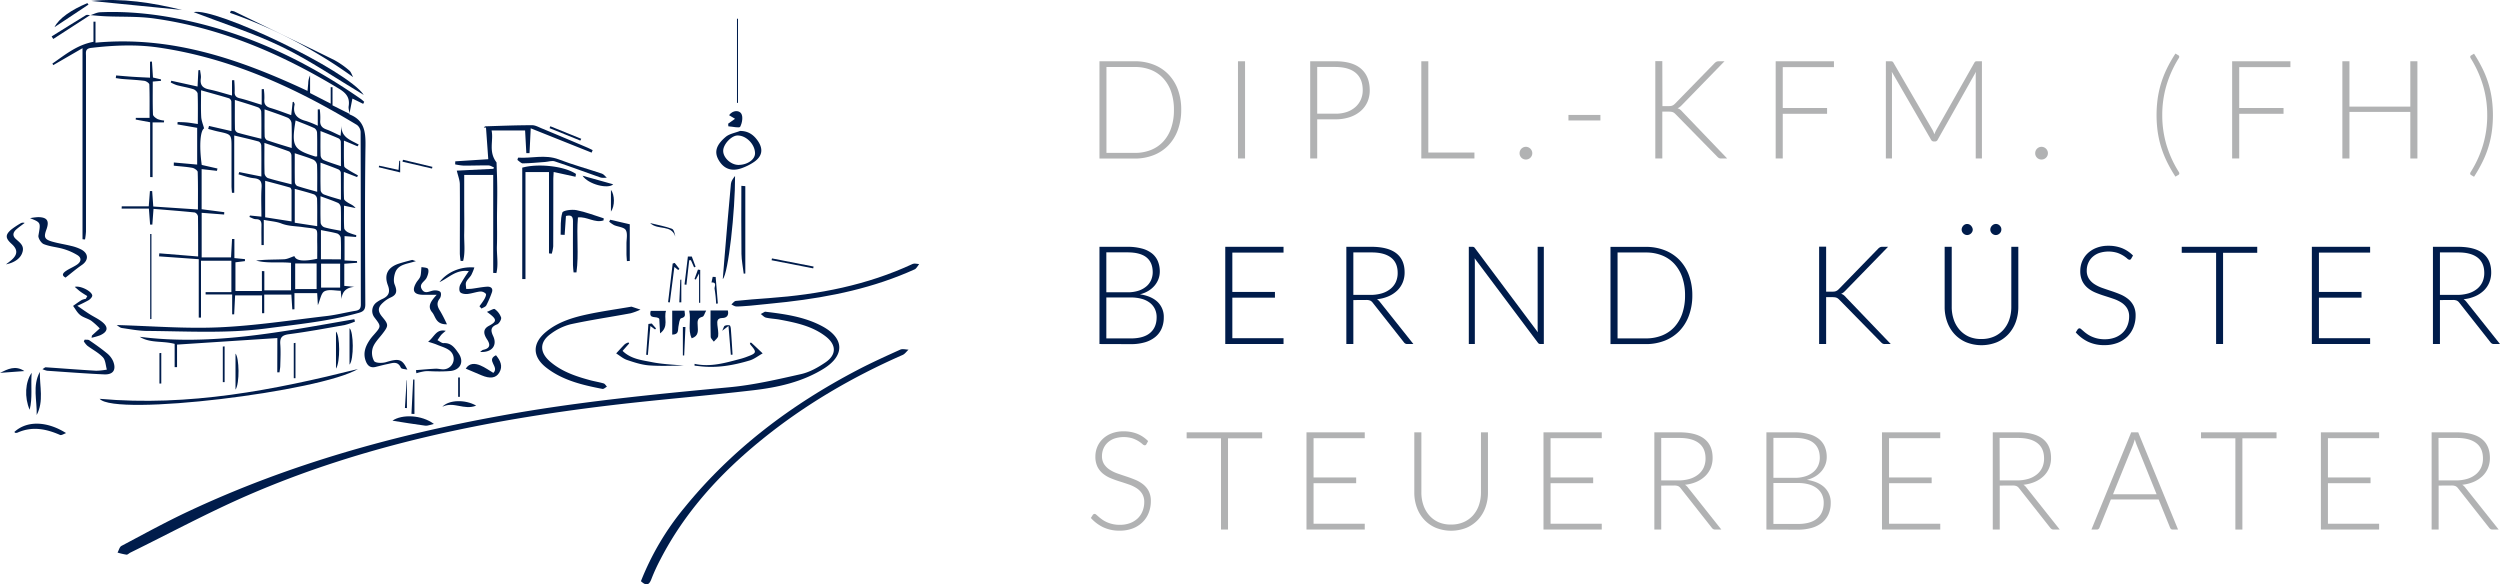 <svg xmlns="http://www.w3.org/2000/svg" viewBox="0 0 1455.26 340.16"><defs><style>.cls-1{fill:#001c4b;}.cls-2{fill:#b1b2b3;}</style></defs><g id="Layer_2" data-name="Layer 2"><g id="Ebene_1" data-name="Ebene 1"><path class="cls-1" d="M101.19,94.58l13.58,1.22V74.41l-11.49-2,.13-1.38c1.82.08,3.66.09,5.48.27s3.88.55,6.27.89c0-6.24.12-11.94-.11-17.62,0-.94-1.44-2.31-2.49-2.64-3.12-1-6.39-1.49-9.57-2.33A23.1,23.1,0,0,1,99.38,48l.32-1L115,50.37c.17-3.38.32-6.43.47-9.48l1-.1c.16,1.63.66,3.3.43,4.87-.56,3.94,1.14,5.64,4.86,6.41,4.3.87,8.5,2.25,13.29,3.55v-8.9l1.31-.07a64.76,64.76,0,0,1,.25,6.67c-.14,2.27.68,3.3,2.89,3.86,4.13,1,8.18,2.43,12.83,3.84v-9.1l1.24-.08a34.38,34.38,0,0,1,.32,5.88c-.32,3,.93,4.37,3.71,5.18,3.82,1.11,7.54,2.59,11.92,4.13l.85-7.65.61-.09c.18.54.61,1.14.51,1.61-1.27,5.7,1.66,8.27,6.74,9.56a55.36,55.36,0,0,1,6.74,2.74V63.7l1.17-.08a38.78,38.78,0,0,1,.3,6.26c-.3,2.92.83,4.48,3.51,5.45s5.18,2.31,8.31,3.73c.21-2.3.38-4.18.56-6-.45,6.92,5.42,8.51,10,11.12l-.7,1-7.91-3.32c0,5.28-.13,10,.13,14.76,0,.85,1.64,1.73,2.66,2.39,1.73,1.12,3.57,2.06,5.36,3.08l-.49,1-7.72-3c0,5.52-.13,10.57.11,15.6,0,.86,1.53,1.82,2.54,2.43,1.4.84,3,1.39,4.18,3l-6.73-1.39c0,4.58-.13,8.84.11,13.07.05.88,1.3,2,2.26,2.47a30.39,30.39,0,0,0,4.77,1.61l-.1,1.07-6.73-.5v14.15l7.25.37.06,1-7.46.55v12.88l5.86.57c-4.47.42-7.07,2.48-7.46,7.15-.15-1.49-.29-3-.47-4.87-3.18,0-6.89-1-9.45.32-2,1-2.45,4.88-3.86,8.07-.14-2.62-.26-4.67-.39-7H171.4v9.39l-1.25.06c-.17-2.77-.35-5.54-.54-8.62h-15.8v10.82l-1.27.05v-10.4H136.86q-.27,5.52-.55,11.05l-1.17,0V171.39H119.69l0-1.33h15V151.78H117v33.1l-1.31,0v-34l-23.11-1.65.14-1.77,22.61,1.84c0-8,0-15.73-.09-23.4a3,3,0,0,0-1.88-2.22c-7.91-.81-15.84-1.41-24-2.09-.26,3.52-.47,6.34-.68,9.16l-1.3,0c-.22-2.81-.43-5.61-.71-9.31H70.8l.07-1.35H86.59c.25-3.23.46-6.06.68-8.88h1.31c.2,2.82.4,5.63.64,9l26,1.73c0-7.59.11-14.71-.14-21.82,0-.87-1.9-2.2-3.09-2.42-3.57-.65-7.22-.86-10.84-1.25Zm20-19.52.47-1.75,13.07,3c0-6.08,0-11.62-.06-17.15a2.49,2.49,0,0,0-1.28-1.92c-5.24-1.6-10.52-3-16.35-4.69,0,5.73-.17,10.57.08,15.4.11,2.18,1,4.33,1.69,6.79-2.13,1.21-3,9.65-1.38,21.27l9.16,2.09-.31,1.35-8.91-1v23.34l13.18,1.72-.08,1.37-13.08-1v25.94h17.1c.2-3.73.39-7.21.58-10.7l1.37,0v11.11l6.15.61V152l-5.54.69v16.72h15.4V157.79l1.42.06V169h15.54V153c-7-.7-13.78.47-20.33-1.32,5.46-.67,10.88-.51,16.28-.76,2-.09,3.91-1.17,6-1.84.91,2.6,4.79,3.37,13.3,1.55,0-2.87.05-5.84,0-8.82-.22-10,1.58-8.17-8.53-9.63-4.16-.6-8.33-.5-12.4-2.1-2.9-1.13-6.17-1.3-10.19-2.08v14.65l-1.34,0c0-3.77-.09-7.54,0-11.31.08-2.42-.52-3.77-3.29-3.76-1.24,0-2.48-.82-3.73-1.27l.32-.86,6.67.67c0-6-.27-11.55.09-17.07.24-3.75-1.12-5-4.65-5.33-3-.31-5.85-1.46-8.77-2.23l.4-1.33,12.9,2.6c0-6.49.06-12.32-.06-18.14a2.8,2.8,0,0,0-1.39-2.21c-4.46-1.24-9-2.25-14.34-3.54v33.35l-1.33,0c-.09-1.32-.25-2.65-.25-4,0-7.44,0-14.87,0-22.31,0-7.69,0-7.67-7.64-9.32C125.15,76.18,123.19,75.58,121.22,75.06Zm48.52,53.82c0-6.38,0-12.18,0-18,0-.6-.45-1.59-.89-1.71-4.78-1.38-9.6-2.62-14.47-3.91v21.23Zm0-21.55c0-6.09,0-11.47-.06-16.85a3,3,0,0,0-1.29-2.3c-4.6-1.71-9.27-3.21-14.44-5,0,6.44-.09,12.11.08,17.77a3.58,3.58,0,0,0,1.88,2.69C160.27,105,164.69,106,169.77,107.33Zm-33-49.15c0,6.1-.07,11.64.07,17.18a2.81,2.81,0,0,0,1.73,1.93c4.34,1.23,8.74,2.27,13.64,3.5,0-5.6.08-10.71-.08-15.82a3.33,3.33,0,0,0-1.75-2.45C146.07,61,141.7,59.73,136.74,58.18ZM154,63.65c0,5.72-.06,10.69.06,15.65a3,3,0,0,0,1.3,2.3c4.61,1.59,9.3,3,14.44,4.56,0-5.41.13-10-.1-14.49a4.16,4.16,0,0,0-2.06-3.07C163.43,66.86,159.11,65.47,154,63.65Zm17.58,46.28v19.72l13.06,2c0-5.76.08-10.87-.08-16a3.28,3.28,0,0,0-1.69-2.47C179.38,112,175.81,111.11,171.55,109.93Zm0-20.74c0,6.1-.06,11.48.06,16.85a2.91,2.91,0,0,0,1.38,2.23c3.68,1.22,7.44,2.2,11.62,3.38,0-5.79.12-10.75-.1-15.7a4.21,4.21,0,0,0-2.14-3C179.15,91.55,175.74,90.59,171.57,89.19ZM184.63,91c0-4.67.08-9.21-.07-13.74a3.48,3.48,0,0,0-1.49-2.64c-3.56-1.65-7.25-3-11-4.51-2.49,15-1.37,17,11.46,21A4.77,4.77,0,0,0,184.63,91Zm1.93,3.63c0,5.86-.08,11.09.09,16.32a3.37,3.37,0,0,0,1.95,2.26c3,1.12,6.13,2,9.86,3.09,0-5.69,0-10.77-.06-15.85A2.63,2.63,0,0,0,197,98.62C193.78,97.28,190.45,96.11,186.56,94.67Zm-2.25,73.62V153.38H171.83v14.91Zm14.15-33.93c0-5.06.09-9.3-.07-13.53a3.48,3.48,0,0,0-1.52-2.63c-3.17-1.41-6.49-2.51-10.31-3.93,0,5.7-.11,10.65.1,15.59a3.49,3.49,0,0,0,2.1,2.47C191.72,133.18,194.79,133.63,198.46,134.36Zm0-37.61c0-5.12,0-9.63-.06-14.13a2.66,2.66,0,0,0-1.23-2c-3.31-1.47-6.71-2.75-10.61-4.31,0,5.27-.09,9.81.07,14.35a3.39,3.39,0,0,0,1.64,2.5C191.38,94.46,194.62,95.43,198.46,96.75Zm0,54.25c0-4.34.12-8.45-.1-12.54a3.53,3.53,0,0,0-2.07-2.5c-3-.84-6.09-1.29-9.47-2v17ZM198,167.4V153.47h-11.1V167.4Z"/><path class="cls-1" d="M445.31,181.43c12,1.42,23.23,3.06,33.38,8.51,12.87,6.93,13.19,17,.73,24.71s-26.49,10.82-40.71,12.49c-27.54,3.25-55.2,5.44-82.74,8.72C283.15,244.55,211.64,259,144,288.42c-23.15,10.09-45.46,22.12-68.15,33.27-.77.38-1.54,1.26-2.24,1.18a37.73,37.73,0,0,1-5.18-1.21c.74-1.33,1.15-3.29,2.28-3.89,13-6.89,25.92-14,39.24-20.23,58-27.19,119.12-44.25,182-55.63,43.95-8,88.32-12.35,132.74-16.5,14-1.31,27.89-4.56,41.66-7.66,5-1.13,9.87-3.88,14.17-6.82,6.52-4.44,6.39-10.24.14-15.08-7.84-6.06-17.26-8-26.71-9.78-2.67-.5-5.42-.57-8.06-1.17-1.12-.26-2-1.37-3.05-2.1Z"/><path class="cls-1" d="M203.4,66.26c.06.13.08.34.18.38,8.46,3.37,9.29,10,9.17,18.21-.45,30.74-.23,61.49-.1,92.24,0,3-.89,4.21-3.72,5-17.69,5-35.92,6.72-54.06,9.12-23,3-46,1.61-69,1.43-5,0-10-1-14.91-1.7-1.15-.17-2.17-1.21-3.06-1.73,20.08.55,39.91,2.21,59.63,1.33,20.94-.92,41.79-4.16,62.65-6.58,5.66-.66,11.23-2.12,16.87-3.06,2.27-.38,3-1.4,3-3.71-.06-33.46,0-66.92-.13-100.38a5.54,5.54,0,0,0-2.12-4.07c-35.74-21.61-73.22-38.81-115-45-13.28-2-26.49-1.41-39.75.14-3.65.43-3,2.64-3,4.84q0,51.06,0,102.11a35.33,35.33,0,0,1-.56,4.55l-1.46-.1V28.05L31,37.91,30.5,37c7.32-5,14.12-10.84,23.91-12.66V12.62h1.18V24.84C100,20.71,139.74,34.53,179,52.91c.14-1.47.29-2.95.42-4.42a11,11,0,0,1,1.08-4.59V54.17l12,6.15V50.77l1.06,0V61.32l10,5Z"/><path class="cls-1" d="M373.09,338.31a158.1,158.1,0,0,1,25.28-42.75c27.74-34.13,62.14-60,100.9-80.26,8.1-4.23,16.43-8,24.76-11.77,1.34-.61,3.21-.05,4.84,0-1.13,1-2.08,2.48-3.41,3.07-29.59,13-57.25,29.16-82.34,49.58-23.95,19.48-44.49,41.88-58.75,69.56A107.28,107.28,0,0,0,379.21,337C377.89,340.53,376.28,341.29,373.09,338.31Z"/><path class="cls-1" d="M287.1,101.84H270.22v16.78c0,5.72.11,11.44,0,17.15-.15,5.36.73,10.84-.62,16.1l-1.48,0a37.41,37.41,0,0,1-.45-4.2c0-13.43.11-26.86,0-40.28,0-2.44-1-4.87-1.78-8.06l21.34-1.07.3-.81c-1.05-.4-2.11-1.14-3.17-1.16-4.85-.06-9.7.14-14.56.11a35,35,0,0,1-4.85-.71c0-.59.05-1.19.07-1.78l19.2-1.24c-.46-6.37-.89-12.39-1.32-18.41h-1.28c.3-.25.6-.72.92-.73,9-.28,18.11-.65,27.17-.65,2,0,4,1.22,6,2q12.87,5.35,25.68,10.81c1.22.51,2.4,1.12,3.6,1.69l-.6,1.47L308.94,74.69c-.25,5.21-.48,9.82-.71,14.44l-1.85,0c-.23-4.3-.47-8.59-.72-13.17h-19.5c1.25,6-2,12.24,2.88,18.59.12,4.09.37,9.4.41,14.71.05,5.71-.11,11.43-.14,17.15,0,5.57.14,11.15-.05,16.72-.18,5.25.95,10.65-.3,15.82l-1.86-.09Z"/><path class="cls-1" d="M52.54,8.87c1.92-.6,3.82-1.65,5.77-1.74,17.09-.74,34,1.23,50.61,4.88,37,8.09,70.34,24.12,101.23,45.67A22.89,22.89,0,0,1,212,59.27c-.2.39-.39.79-.59,1.18l-6.27-3.07c-.58,2.95-1.17,5.9-1.73,8.86l.12.12c-.2-1.52-.8-3.11-.57-4.57.78-4.95-1.45-7.62-5.61-10.14C163.89,31.4,128.56,16.15,89.57,10.74c-9.28-1.29-18.8-.84-28.21-1.26-3-.13-5.94-.45-8.91-.68Z"/><path class="cls-1" d="M161.45,196.78l-58.39,3.81V213.7l-1.4,0V200.17c-7.08-1.88-14.26-.28-20.34-4.12,42.41,5.44,83.62-3.14,124.94-10.24l.38,1.37a39.15,39.15,0,0,1-5.9,2c-10.82,1.92-21.64,3.93-32.53,5.36-4,.53-5.35,1.9-5.06,5.83.31,4.12.11,8.28,0,12.42,0,1.32-.3,2.63-.45,3.94h-1.3Z"/><path class="cls-1" d="M335,102.9l-12.71-2.79c-.08,1.65-.21,3.15-.21,4.64,0,12.86,0,25.73-.05,38.59a22,22,0,0,1-.85,4.33l-1.61-.17V100.16H305.88v62.28H304V97.6c9.16-2.58,24.54-.95,31.27,3.65Z"/><path class="cls-1" d="M367.6,178.5l5.22,1.73a34.64,34.64,0,0,1-5.74,2.14c-11.63,2.16-23.35,3.88-34.9,6.38a32.89,32.89,0,0,0-11.47,5.51c-6.75,4.76-6.76,10.88-.35,16.35,6.68,5.7,14.81,8.46,23.13,10.7,2.61.71,5.31,1.12,7.91,1.89.75.23,1.28,1.23,1.91,1.87-.88.47-1.85,1.47-2.61,1.32-11.54-2.23-23-4.9-32.55-12.26-8.41-6.48-8.42-14.37-.17-21.07,7-5.73,15.6-8.31,24.29-10.15C350.36,181.19,358.57,180.05,367.6,178.5Z"/><path class="cls-1" d="M436.71,177.94c-3.28.21-5.7.5-8.12.46-1,0-1.9-.76-2.84-1.18.86-.72,1.67-2,2.6-2.06,6.38-.68,12.79-1.15,19.2-1.62,29-2.1,57.17-7.54,83.72-19.9,1-.47,2.5,0,3.76.08-.86,1.05-1.5,2.58-2.61,3.08-23.67,10.73-48.73,16-74.4,18.95C450.64,176.58,443.25,177.27,436.71,177.94Z"/><path class="cls-1" d="M208.34,214.8C186.71,227.89,67,242.59,58,232.15,110,236.77,159.31,227.07,208.34,214.8Z"/><path class="cls-1" d="M242.11,152c-5.28,1.75-10.5,1.77-12.16,7-.66,2.06-1,4.74-.21,6.64,1.41,3.5,1.5,5.88-2.36,7.54a16.82,16.82,0,0,0-4.27,2.84c-3.26,2.84-3.37,5.11-.62,8.41,3.79,4.55,3.76,5.15.13,9.88-2,2.6-4.52,5.07-5.58,8a9.89,9.89,0,0,0,.72,7.85c.84,1.25,4.74,1.3,6.89.66,7.51-2.25,9.44-2,12.48,4.37-1.31-.36-3.43-.36-3.79-1.15-1.79-4-4.78-2.73-7.65-2.14-2.36.48-4.69,1.1-7,1.68-3.17.79-4.85-.83-5.84-3.58-1.68-4.68,0-8.69,2.6-12.46a30.7,30.7,0,0,1,2.17-2.66c4.31-4.92,4.31-4.92.42-10a6.21,6.21,0,0,1,1-8.75,19.14,19.14,0,0,1,3.68-2.17c3.61-1.68,4.55-4,3.06-7.92-2.33-6.18,0-10.45,6.3-12.55,2.58-.85,5.22-1.51,7.84-2.2C240.22,151.29,240.64,151.58,242.11,152Z"/><path class="cls-1" d="M211.74,55.27c-15.8-9.42-31.07-19.94-47.55-27.95s-34.4-13.67-51.46-20.26C124.82,3.94,202.63,41,211.74,55.27Z"/><path class="cls-1" d="M430.78,76.22c4.91,0,8,2.38,10.4,5.85,3.25,4.77,2.52,8.91-2.25,12.21a31.17,31.17,0,0,1-7.23,3.62c-6,2.14-10.55.28-13.46-4.9-2.66-4.74-1.14-8.78,4.16-13.29C424.59,77.84,428,77.34,430.78,76.22ZM430,96c5.18-.08,9.54-3.19,9.51-6.79-.05-5.22-5.11-10.37-10.16-10.34-3.59,0-8.44,5.21-8.37,9C421,91.92,425.6,96.07,430,96Z"/><path class="cls-1" d="M351.33,128.3c-5.07,1.72-9.74-2.37-14.91-1.74-.95,10.59.63,21.37-.86,32h-1.68c-.12-1.42-.34-2.85-.35-4.27,0-8.56-.08-17.12,0-25.68,0-3.15-1.5-3.49-4.09-2.89-.26,3.78-.51,7.38-.75,11l-2.34-.09c.19-4.34-.26-8.88,1-12.9.39-1.25,5.51-1.94,8.18-1.41,5.41,1.06,10.61,3.12,15.9,4.77Z"/><path class="cls-1" d="M67.6,43.92c3.21.26,6.41.56,9.61.77s6.47.35,10.12.53V35.91l1.11-.08c.2,3.08.41,6.15.61,9.29l4.68,1.1,0,.83-4.8.43c0,6.33-.12,12.72.12,19.11,0,1,1.61,2.14,2.73,2.75a13.31,13.31,0,0,0,3.76.82l-.11,1.07H88.82v31.86H87.4V71.16L79,69.6l.06-1h8c0-6.65.11-13-.13-19.39,0-.78-1.8-2-2.88-2.15-4.25-.55-8.54-.73-12.81-1.08-1.28-.11-2.56-.34-3.84-.52Z"/><path class="cls-1" d="M17.49,127a32.84,32.84,0,0,1,4.58-.6c5.41,0,6.81,2.16,4.93,7.26-1.59,4.32-1.11,5.66,3.21,6.94,3.68,1.08,7.52,1.61,11.24,2.56a24.82,24.82,0,0,1,6,2.16c4.24,2.39,4.12,6.29.1,9-3.11,2.14-6,4.62-9.39,7.27-2-1.06-2.2-2.27.43-4,2-1.33,4.31-2.21,6.29-3.59,2.33-1.61,2.82-3.86.18-5.49a33.73,33.73,0,0,0-8-3.54c-3.81-1.14-7.91-1.4-11.56-2.85-1.54-.61-3.39-3.51-3.13-5C23.69,129.53,23.93,129.57,17.49,127Z"/><path class="cls-1" d="M49.3,197.71c.9.1,2-.1,2.66.35,3.51,2.41,7,4.86,10.28,7.56a12.42,12.42,0,0,1,3.6,4.61c2,5,.1,7.94-5.24,7.7-11.08-.5-22.14-1.36-33.2-2.12a13,13,0,0,1-2.68-.92c1-.6,1.47-1.11,1.89-1.09,9.78.66,19.55,1.44,29.33,2a36.15,36.15,0,0,0,6.26-.65c-.71-2.42-.74-5.48-2.28-7.14-2.54-2.73-6.09-4.5-9.13-6.8a12.52,12.52,0,0,1-2-2.51Z"/><path class="cls-1" d="M260.16,188.78c-6.62.14-6.53-4.57-8.61-7-3-3.54-.6-6.6,2.66-10.18-3.44,0-5.7,0-8,0q-8-.13-3.87-7.11c.73-1.22,1.88-2.26,2.33-3.57s.41-3.06.67-5.46c.91.23,3.48.23,3.85,1.14.57,1.35-.11,3.49-.81,5-1,2.27-4.79,3.61-2.79,6.86,1.82,3,4.51.91,6.92.61,1.28-.16,3.17.09,3.84.92s.32,2.89-.38,3.78c-2.11,2.7-1.3,4.87.3,7.36A80.52,80.52,0,0,1,260.16,188.78Z"/><path class="cls-1" d="M420.73,162.48c.42-5.21.72-9.26,1.07-13.31,1.19-14,2.34-28.1,3.67-42.14.16-1.65,1.29-3.2,2.41-4.61C428,122.75,423.92,159.51,420.73,162.48Z"/><path class="cls-1" d="M279.09,178.28c1-1.41,2.08-2.75,2.92-4.25.52-.92,1.2-2.53.8-3a4.24,4.24,0,0,0-3.25-1.34c-2.54.25-5,1.21-7.54,1.44-1.41.13-3.48-.18-4.18-1.1s-.52-3.08.07-4.3a82.37,82.37,0,0,1,5-7.87c-7.35-1.19-11.77,3.95-17.11,6.39,4.42-5.8,12.13-9.23,20.33-8.55a31.05,31.05,0,0,1-1.78,4.36c-.86,1.46-2.34,2.61-3,4.13-.47,1.11,0,2.62,0,4,1.11,0,2.23,0,3.33-.12,2.95-.38,5.88-1,8.84-1.19,2.14-.12,3.71.93,2.76,3.47a57.89,57.89,0,0,1-3.2,7.41c-.47.87-1.83,1.26-2.78,1.86Z"/><path class="cls-1" d="M50.81,172.35c-1.32-.84-2.68-1.62-3.94-2.54-1.1-.8-2.1-1.75-3.34-2.81,3.12-.92,9.92,2.51,10.17,5,.08.84-1.12,2.1-2,2.68A72.9,72.9,0,0,1,45,178c3,2.08,5.17,3.61,7.37,5s4.81,2.59,6.92,4.25c4,3.11,3.56,5.85-1,7.92a38.17,38.17,0,0,1-5,1.45c.18-.86.15-1.22.31-1.37,1.47-1.37,3-2.72,4.47-4.07a42.89,42.89,0,0,0-4.92-4.45c-2-1.33-4.59-1.85-6.44-3.33s-2.81-3.52-4.18-5.33c1.65-1.15,3.25-2.36,5-3.41a9.78,9.78,0,0,1,2.41-.72Z"/><path class="cls-1" d="M242.13,215.46c3.81-.29,7.62-.67,11.43-.84,1.83-.08,3.75.63,5.49.28A6.1,6.1,0,0,0,262,204.28c-2-1.77-5-2.5-7.58-3.6-1.35-.58-2.8-1-5.21-1.76,3.71-2.86,4.68-7.58,10.28-6.34a27.64,27.64,0,0,0-2.56,2.25c-.85,1-1.52,2.12-2.28,3.19,1.22.61,2.46,1.78,3.63,1.71,4.53-.24,6.61,3,8.66,5.94,3.32,4.85,1.16,9.59-4.62,10.28a78.85,78.85,0,0,1-9,.23c-2,0-4-.25-6-.07a34.79,34.79,0,0,0-4.95,1.16Z"/><path class="cls-1" d="M301.58,91.76c7.86.54,15.61-2,23.62,1,8.25,3.17,16.82,5.49,25.2,8.32,1.07.36,1.87,1.55,2.8,2.36-1.22,0-2.55.26-3.66-.13-8.89-3.09-17.7-6.42-26.64-9.39-1.64-.54-3.71.22-5.58.36-4.32.32-8.65.76-13,.82-1,0-2.09-1.29-3.13-2Z"/><path class="cls-1" d="M205.57,44.91A283.18,283.18,0,0,0,133.89,7.48l.5-1.19a7.93,7.93,0,0,1,2.05.39c19.38,9.37,38.77,18.7,58.06,28.23A48.85,48.85,0,0,1,203.27,41C204.33,41.83,204.76,43.46,205.57,44.91Z"/><path class="cls-1" d="M287.17,217.06c3.74-3.48-4.56-7.39,1.55-10.27,2.51,3.07,4.17,6.36,1.92,10.09-2,3.32-5.43,3.66-10.34,1.59l-9.19-3.89c2.14-3.36,5.38-3.15,8.47-1.88C282.34,213.84,284.82,215.68,287.17,217.06Z"/><path class="cls-1" d="M433.85,108.35v50.86l-.93.1c-.46-3.86-1.26-7.71-1.31-11.57-.17-13.18-.06-26.37-.06-39.56Z"/><path class="cls-1" d="M413.61,180.73h10.07c.73,3-.78,4.33-3.18,4.38-3,.07-3.13,1.76-2.91,4s.72,4.39.45,6.51c-.15,1.18-1.64,2.18-2.52,3.26-.63-.93-1.79-1.84-1.82-2.79C413.51,191.1,413.61,186.13,413.61,180.73Z"/><path class="cls-1" d="M283.44,181.54c2.08-.78,4-2.06,4.57-1.61a10.27,10.27,0,0,1,3.69,4.89c.3,1.08-1.13,3.53-2.31,4-3.95,1.48-3.82,3.58-2.29,6.87,2.53,5.45-.87,9.66-7.65,9.17.81-.56,1.26-1.11,1.81-1.22,4.06-.83,4.31-3,2.26-6.07-1.92-2.92-2.73-5.9,1.12-7.92C289.6,187,289.33,185.77,283.44,181.54Z"/><path class="cls-1" d="M404.31,211.79c9.44,2.1,18.25-.68,27.11-3a36.4,36.4,0,0,0,3.65-1.23c5.4-2,5.53-2.61,1.79-6.86a3.32,3.32,0,0,1-.34-1.16c.39,0,.75-.11.88,0,2.2,2,4.37,4.1,6.55,6.16-2.51,1.4-4.87,3.32-7.56,4.13-9.15,2.74-18.5,4.45-28.15,3.45l-3.94-.43Z"/><path class="cls-1" d="M366.25,199.92l-3.84,4.33c4.88,4.81,11.28,5.39,17.2,6.58s12.12,1.37,18.64,2c-7.08,0-13.82.38-20.48-.14-4.33-.34-8.63-1.76-12.79-3.16-2.27-.77-4.21-2.51-6.3-3.81,1.68-1.81,3.31-3.67,5.06-5.39a7,7,0,0,1,2.11-1Z"/><path class="cls-1" d="M53.13.55c18-1.78,35.49,1,52.87,5.26Z"/><path class="cls-1" d="M3.47,153.88c1.1-.86,2.25-1.68,3.3-2.6,3.6-3.17,3.59-6.07,0-9.29-3.76-3.39-3.8-5.38,0-8.54a48.42,48.42,0,0,1,5-3.32,2.81,2.81,0,0,1,2.59-.35c-1.59,1.21-3.24,2.36-4.76,3.66C7.79,135,7,136.94,9,138.91c2.36,2.24,5.42,4,4,8.1C12,150.22,8.65,152.89,3.47,153.88Z"/><path class="cls-1" d="M38.48,252.1c-1.2.39-2.69,1.45-3.55,1.07-8.12-3.57-16.25-5.13-24.73-1.34a2.55,2.55,0,0,1-1.26.13c-.21,0-.39-.33-.59-.51C15.73,244.69,27.41,245.13,38.48,252.1Z"/><path class="cls-1" d="M401.19,180.81h9.88c-.88,1.54-1.3,3.35-2.12,3.56-3.29.82-2.95,2.86-2.81,5.44s.68,5.78-3.5,7.12C400.22,191.86,402.43,186.47,401.19,180.81Z"/><path class="cls-1" d="M87.42,185.75V136.22h.73v49.47Z"/><path class="cls-1" d="M355.19,127.91l11.4,2.64v21.37l-1.67.05c-.09-1.37-.22-2.75-.25-4.13,0-2,0-4,0-6,0-2.7.78-5.94-.43-7.94-1-1.68-4.46-1.84-6.75-2.84a17.42,17.42,0,0,1-2.89-2Z"/><path class="cls-1" d="M228.46,244.88c5.4-3.8,17-3.48,24.12,1.9-2.21.47-3.7,1.21-5.07,1C241,246.94,234.48,245.83,228.46,244.88Z"/><path class="cls-1" d="M21.35,241.59c.31-8.39-2.6-17,1.86-25.11C23,224.88,25.64,233.49,21.35,241.59Z"/><path class="cls-1" d="M391.3,194.78V180.84h7.17c0,1.84,1.23,3.66-2,4.43-.89.21-1.27,3.23-1.58,5C394.53,192.24,395.26,194.73,391.3,194.78Z"/><path class="cls-1" d="M387.69,180.94c-1.49,4.23,1.91,9.11-3.46,13.12-.18-3.4-.32-6-.45-8.41-1.29-2.11-6.44.66-5-4.71Z"/><path class="cls-1" d="M18.44,217c-.61,7.58.6,14.65-1.18,21.53C14.13,231.31,14.66,222.34,18.44,217Z"/><path class="cls-1" d="M423.87,72l4-2.85-3.48-2.1c2.26-3.06,5.82-2.88,7.05-1s.57,5.55-.58,7.75c-.46.87-4.49-.12-6.89-.27C423.92,73.05,423.9,72.53,423.87,72Z"/><path class="cls-1" d="M130.75,201.63v20.82H129.7V201.74Z"/><path class="cls-1" d="M339.1,102.28l17.85,5C354,110.25,342.34,107.27,339.1,102.28Z"/><path class="cls-1" d="M277.18,236.11c-7.08,2.88-12.95-2.65-19.71.68C261.36,232.67,270.78,232.43,277.18,236.11Z"/><path class="cls-1" d="M203.46,212.27V191.05C205.88,193,206.09,209.3,203.46,212.27Z"/><path class="cls-1" d="M51.52,2.66,31.73,15.82c2.49-5.1,9.76-10.09,19.13-14Z"/><path class="cls-1" d="M93.88,205.46v17.78H92.81V205.56Z"/><path class="cls-1" d="M52.45,8.8,31,22.69l-.94-1.49c6.67-4.15,13.31-8.32,20-12.39.58-.36,1.61,0,2.44,0Z"/><path class="cls-1" d="M429.59,10.89v49H429v-49Z"/><path class="cls-1" d="M172,199.58v20.59l-1,0V199.74Z"/><path class="cls-1" d="M195.58,214.58V193C197.94,195.19,198.15,210.78,195.58,214.58Z"/><path class="cls-1" d="M137.09,226.82v-21C139.27,208.19,139.58,223.2,137.09,226.82Z"/><path class="cls-1" d="M239.51,240.91l1-20,.74.05v20Z"/><path class="cls-1" d="M355.63,123.17V110.51C357.86,113.4,358,119.92,355.63,123.17Z"/><path class="cls-1" d="M394.78,157.18l-2.23-1.78c-.91,7.1-1.78,13.87-2.65,20.64l-1-.14,2.67-22.49,1.17-.36,2.77,3.49Z"/><path class="cls-1" d="M449.36,150.42l24.23,4.73-.21,1.07-24.23-4.73Z"/><path class="cls-1" d="M402.7,149.34l2.22,5.93-.88.37c-.62-1.4-1.23-2.79-1.85-4.18l-1,0q-.81,7.16-1.61,14.3l-1.11-.15,1.95-16.3Z"/><path class="cls-1" d="M406.93,176.28v-17.1c-1,1.89-1.45,2.73-1.9,3.56l-.76-.33,2-5.48,1.33.2v19.12Z"/><path class="cls-1" d="M425.42,206.53c-.43-5.39-.87-10.78-1.36-16.78l-3.68,2.8c.84-1.67,1-2.67,1.54-2.92a4.44,4.44,0,0,1,2.79-.22c.38.1.66,1.21.71,1.89.39,5,.7,10.09,1,15.14Z"/><path class="cls-1" d="M379.38,188.32l2.5,2.86-.57.6-2.72-2c-.5,5.89-1,11.37-1.45,16.84l-1-.11q.66-9,1.3-17.93Z"/><path class="cls-1" d="M337.8,81.84,319.9,74.6l.45-1.11,18,7.3Z"/><path class="cls-1" d="M14.2,216,0,217.05C4.61,214.79,9,212.54,14.2,216Z"/><path class="cls-1" d="M416.59,161.23q.63,7.71,1.27,15.43l-1,.11a67,67,0,0,0-.89-8.54c-.28-1.25,1.66-4-1.81-3.8l.7-3.28Z"/><path class="cls-1" d="M378.44,129.84c4.82,1.2,8.87,1.9,12.65,3.32,1.21.45,1.7,2.81,2,4.56C390.8,130.47,383,134.23,378.44,129.84Z"/><path class="cls-1" d="M234.58,93l17.13,4.12-.23,1-17.18-4Z"/><path class="cls-1" d="M235.71,237.49q.51-8.07,1-16.15l.17.06v16.15Z"/><path class="cls-1" d="M232,98.9c.17-2.27.28-3.78.4-5.28l.54,0v6.75l-12.45-3,.19-.94Z"/><path class="cls-1" d="M266.69,231V219.73h1V231Z"/><path class="cls-1" d="M396.6,162.75V176l-1.17,0q.29-6.57.58-13.14Z"/><path class="cls-1" d="M399,190.36l-.73,16.56-.77,0V190.33Z"/><path class="cls-2" d="M687.59,63.94a33.42,33.42,0,0,1-2,11.8,25.58,25.58,0,0,1-5.52,8.92,24,24,0,0,1-8.52,5.64,29.62,29.62,0,0,1-11,2H640V35.66h20.64a29.62,29.62,0,0,1,11,2,24,24,0,0,1,8.52,5.64,25.58,25.58,0,0,1,5.52,8.92A33.27,33.27,0,0,1,687.59,63.94Zm-4.24,0a31.64,31.64,0,0,0-1.64-10.56,22.08,22.08,0,0,0-4.62-7.84,19.71,19.71,0,0,0-7.18-4.88A24.9,24.9,0,0,0,660.59,39H644.07v50h16.52a24.9,24.9,0,0,0,9.32-1.68,19.71,19.71,0,0,0,7.18-4.88,22.08,22.08,0,0,0,4.62-7.84A31.8,31.8,0,0,0,683.35,63.94Z"/><path class="cls-2" d="M724.75,92.26h-4.12V35.66h4.12Z"/><path class="cls-2" d="M766.75,69.46v22.8h-4.08V35.66h14.6q10,0,15,4.36t5.06,12.44A16.72,16.72,0,0,1,796,59.3a15.26,15.26,0,0,1-4,5.38,18.51,18.51,0,0,1-6.32,3.52,26.1,26.1,0,0,1-8.4,1.26Zm0-3.28h10.52a20.26,20.26,0,0,0,6.72-1,14.69,14.69,0,0,0,5-2.88,12.52,12.52,0,0,0,3.16-4.34,13.48,13.48,0,0,0,1.1-5.46q0-6.52-4-10t-12-3.52H766.75Z"/><path class="cls-2" d="M831.43,88.78h26.84v3.48H827.35V35.66h4.08Z"/><path class="cls-2" d="M884.55,89.18a3.66,3.66,0,0,1,.28-1.44,3.38,3.38,0,0,1,.78-1.18,3.94,3.94,0,0,1,1.16-.8,3.47,3.47,0,0,1,1.46-.3,3.57,3.57,0,0,1,1.44.3,4,4,0,0,1,1.18.8,3.9,3.9,0,0,1,.8,1.18,3.65,3.65,0,0,1,0,2.9,3.94,3.94,0,0,1-.8,1.16,3.79,3.79,0,0,1-1.18.78,3.73,3.73,0,0,1-1.44.28,3.62,3.62,0,0,1-3.68-3.68Z"/><path class="cls-2" d="M913,66.9h18.6v3.24H913Z"/><path class="cls-2" d="M967.71,61.78h3.36a12.77,12.77,0,0,0,1.32-.06,4,4,0,0,0,1-.24,4.19,4.19,0,0,0,.86-.46,8.15,8.15,0,0,0,.84-.72L998,36.82a4.3,4.3,0,0,1,1.18-.9,3.11,3.11,0,0,1,1.34-.26h3.32l-24.72,25.4a12.52,12.52,0,0,1-1.34,1.24,5.64,5.64,0,0,1-1.3.72,4.57,4.57,0,0,1,1.5.74,9,9,0,0,1,1.34,1.3l26.08,27.2H1002a2.71,2.71,0,0,1-1.48-.3,6.16,6.16,0,0,1-.92-.78l-24-24.48c-.3-.29-.56-.55-.8-.76a3.88,3.88,0,0,0-.82-.54,4.08,4.08,0,0,0-1.1-.32,10.25,10.25,0,0,0-1.6-.1h-3.64V92.26h-4.08V35.58h4.08Z"/><path class="cls-2" d="M1067.55,35.66v3.4h-29.8v23.8h25.8v3.4h-25.8v26h-4.12V35.66Z"/><path class="cls-2" d="M1126,78.18c.17-.43.33-.85.5-1.26a12.94,12.94,0,0,1,.58-1.18l22.25-39.32a1.42,1.42,0,0,1,.63-.64,2.65,2.65,0,0,1,.89-.12h2.84v56.6h-3.61V44a21.54,21.54,0,0,1,.13-2.2l-22.29,39.56a1.74,1.74,0,0,1-1.59,1h-.64a1.83,1.83,0,0,1-1.61-1l-22.87-39.6a21.73,21.73,0,0,1,.12,2.24V92.26h-3.56V35.66h2.8a2.69,2.69,0,0,1,.89.12,1.43,1.43,0,0,1,.67.64L1125,75.78A15.24,15.24,0,0,1,1126,78.18Z"/><path class="cls-2" d="M1184.7,89.18a3.85,3.85,0,0,1,.28-1.44,3.68,3.68,0,0,1,.78-1.18,4.07,4.07,0,0,1,1.16-.8,3.65,3.65,0,0,1,2.9,0,3.78,3.78,0,0,1,1.18.8,3.73,3.73,0,0,1,.8,1.18,3.65,3.65,0,0,1,0,2.9,3.76,3.76,0,0,1-.8,1.16,3.57,3.57,0,0,1-1.18.78,3.66,3.66,0,0,1-1.44.28,3.55,3.55,0,0,1-2.62-1.06A3.59,3.59,0,0,1,1184.7,89.18Z"/><path class="cls-2" d="M1258.66,67.06a60.65,60.65,0,0,0,2.42,17.18,63.57,63.57,0,0,0,7.22,15.86,1.53,1.53,0,0,1,.28.84.92.92,0,0,1-.56.88l-1.68,1a78.79,78.79,0,0,1-5.18-9.14,60.12,60.12,0,0,1-3.38-8.8,59.47,59.47,0,0,1-1.86-8.78,71.52,71.52,0,0,1,0-18.18,59.19,59.19,0,0,1,1.86-8.8,60.12,60.12,0,0,1,3.38-8.8,78.79,78.79,0,0,1,5.18-9.14l1.68,1a.9.9,0,0,1,.52.84,1.53,1.53,0,0,1-.28.84,65.28,65.28,0,0,0-7.18,15.9A60.78,60.78,0,0,0,1258.66,67.06Z"/><path class="cls-2" d="M1333.26,35.66v3.4h-29.8v23.8h25.8v3.4h-25.8v26h-4.12V35.66Z"/><path class="cls-2" d="M1407.18,92.26h-4.12V65.14h-35.44V92.26h-4.12V35.66h4.12v26.4h35.44V35.66h4.12Z"/><path class="cls-2" d="M1447.82,67.06a60.42,60.42,0,0,0-2.42-17.22,64.53,64.53,0,0,0-7.18-15.9,1.53,1.53,0,0,1-.28-.84.9.9,0,0,1,.52-.84l1.68-1a83.15,83.15,0,0,1,5.16,9.14,57.51,57.51,0,0,1,5.26,17.6,71.52,71.52,0,0,1,0,18.18,57.61,57.61,0,0,1-5.26,17.58,83.15,83.15,0,0,1-5.16,9.14l-1.68-1a.93.93,0,0,1-.56-.88,1.53,1.53,0,0,1,.28-.84,63.21,63.21,0,0,0,7.22-15.86A60.3,60.3,0,0,0,1447.82,67.06Z"/><path class="cls-1" d="M640,200.26v-56.6h16.28a32.25,32.25,0,0,1,8.38,1,15.93,15.93,0,0,1,5.86,2.82,11.47,11.47,0,0,1,3.46,4.54,15.4,15.4,0,0,1,1.14,6.08,12.23,12.23,0,0,1-.78,4.32,12.91,12.91,0,0,1-2.26,3.84,14.68,14.68,0,0,1-3.62,3.06,17.23,17.23,0,0,1-4.9,2q6.68,1,10.28,4.44a12,12,0,0,1,3.6,9.08,15.85,15.85,0,0,1-1.28,6.48,13,13,0,0,1-3.72,4.88,17.16,17.16,0,0,1-6,3.06,28.2,28.2,0,0,1-8.08,1.06ZM644,170.14h12.28a19.79,19.79,0,0,0,6.7-1,13.43,13.43,0,0,0,4.56-2.64,10.16,10.16,0,0,0,2.62-3.72,11.33,11.33,0,0,0,.84-4.28q0-5.72-3.62-8.66t-11.18-2.94H644Zm0,3V197h14.2q7.49,0,11.28-3.22t3.8-9.06a11.06,11.06,0,0,0-1-4.82,10,10,0,0,0-2.94-3.64,13.59,13.59,0,0,0-4.72-2.3,23.34,23.34,0,0,0-6.36-.8Z"/><path class="cls-1" d="M747.15,143.66v3.4h-29.8v22.88h24.8v3.32h-24.8v23.6h29.8v3.4H713.23v-56.6Z"/><path class="cls-1" d="M787.79,174.66v25.6h-4.08v-56.6h14.44q9.79,0,14.64,3.78t4.84,11.1a15.16,15.16,0,0,1-1.12,5.92,13.93,13.93,0,0,1-3.22,4.7,17.22,17.22,0,0,1-5.06,3.32,22.49,22.49,0,0,1-6.68,1.7,6.48,6.48,0,0,1,1.72,1.6l19.48,24.48h-3.56a2.35,2.35,0,0,1-1.1-.24,2.85,2.85,0,0,1-.9-.8l-18.12-23a4,4,0,0,0-1.46-1.24,6.11,6.11,0,0,0-2.42-.36Zm0-3h9.84a23.3,23.3,0,0,0,6.74-.9,14.63,14.63,0,0,0,5-2.58,11.2,11.2,0,0,0,3.14-4,12.64,12.64,0,0,0,1.08-5.32q0-6-4-9t-11.52-2.92H787.79Z"/><path class="cls-1" d="M857.87,143.8a1.87,1.87,0,0,1,.68.62l36.64,49c-.08-.8-.12-1.57-.12-2.32V143.66h3.6v56.6h-2a1.72,1.72,0,0,1-1.48-.8l-36.8-49.12q.12,1.2.12,2.28v47.64H855v-56.6h2A2.35,2.35,0,0,1,857.87,143.8Z"/><path class="cls-1" d="M985.11,171.94a33.64,33.64,0,0,1-2,11.8,25.58,25.58,0,0,1-5.52,8.92,24.13,24.13,0,0,1-8.52,5.64,29.66,29.66,0,0,1-11,2H937.47v-56.6h20.64a29.66,29.66,0,0,1,11,2,24.13,24.13,0,0,1,8.52,5.64,25.58,25.58,0,0,1,5.52,8.92A33.49,33.49,0,0,1,985.11,171.94Zm-4.24,0a31.64,31.64,0,0,0-1.64-10.56,22.37,22.37,0,0,0-4.62-7.84,19.71,19.71,0,0,0-7.18-4.88,24.9,24.9,0,0,0-9.32-1.68H941.59v50h16.52a24.9,24.9,0,0,0,9.32-1.68,19.71,19.71,0,0,0,7.18-4.88,22.37,22.37,0,0,0,4.62-7.84A31.8,31.8,0,0,0,980.87,171.94Z"/><path class="cls-1" d="M1063,169.78h3.36a12.77,12.77,0,0,0,1.32-.06,4,4,0,0,0,1-.24,4.19,4.19,0,0,0,.86-.46,8.15,8.15,0,0,0,.84-.72l22.84-23.48a4.3,4.3,0,0,1,1.18-.9,3.11,3.11,0,0,1,1.34-.26h3.32l-24.72,25.4a12.52,12.52,0,0,1-1.34,1.24,5.64,5.64,0,0,1-1.3.72,4.57,4.57,0,0,1,1.5.74,9,9,0,0,1,1.34,1.3l26.08,27.2h-3.32a2.71,2.71,0,0,1-1.48-.3,6.16,6.16,0,0,1-.92-.78l-24-24.48c-.3-.29-.56-.55-.8-.76a3.88,3.88,0,0,0-.82-.54,4.08,4.08,0,0,0-1.1-.32,10.25,10.25,0,0,0-1.6-.1H1063v27.28h-4.08V143.58H1063Z"/><path class="cls-1" d="M1153.43,197.34a17.87,17.87,0,0,0,7.3-1.42,15.82,15.82,0,0,0,5.46-3.94,17.45,17.45,0,0,0,3.42-5.94,22.66,22.66,0,0,0,1.18-7.38v-35h4.08v35a25.5,25.5,0,0,1-1.48,8.74,20.93,20.93,0,0,1-4.26,7.08,19.84,19.84,0,0,1-6.76,4.74,24.09,24.09,0,0,1-17.88,0,19.65,19.65,0,0,1-6.76-4.74,20.62,20.62,0,0,1-4.26-7.08,25.26,25.26,0,0,1-1.48-8.74v-35h4.12v35a22.39,22.39,0,0,0,1.18,7.38,17.41,17.41,0,0,0,3.4,5.94,15.64,15.64,0,0,0,5.44,4A17.68,17.68,0,0,0,1153.43,197.34Zm-5.08-63.68a2.87,2.87,0,0,1-.28,1.22,3.38,3.38,0,0,1-1.76,1.68,3.17,3.17,0,0,1-1.24.26,3,3,0,0,1-1.22-.26,3.43,3.43,0,0,1-1-.68,3,3,0,0,1-.7-1,2.85,2.85,0,0,1-.26-1.22,3,3,0,0,1,.26-1.24,3.43,3.43,0,0,1,.7-1.06,3.05,3.05,0,0,1,1-.72,3,3,0,0,1,1.22-.26,3.17,3.17,0,0,1,1.24.26,3.13,3.13,0,0,1,1,.72,4.13,4.13,0,0,1,.72,1.06A3,3,0,0,1,1148.35,133.66Zm16.64,0a3,3,0,0,1-.26,1.22,3.16,3.16,0,0,1-.72,1,4,4,0,0,1-1,.68,3.09,3.09,0,0,1-2.48,0,3.43,3.43,0,0,1-1-.68,3,3,0,0,1-.7-1,2.85,2.85,0,0,1-.26-1.22,3.18,3.18,0,0,1,1-2.3,3.1,3.1,0,0,1,2.28-1,3,3,0,0,1,1.22.26,3.47,3.47,0,0,1,1,.72,3.68,3.68,0,0,1,.72,1.06A3.13,3.13,0,0,1,1165,133.66Z"/><path class="cls-1" d="M1240.59,150.54a1.14,1.14,0,0,1-1,.68,2.34,2.34,0,0,1-1.35-.74,17.77,17.77,0,0,0-2.23-1.64,17.49,17.49,0,0,0-3.51-1.66,17.66,17.66,0,0,0-10.63.12,11.33,11.33,0,0,0-3.93,2.4,10.2,10.2,0,0,0-2.41,3.52,10.88,10.88,0,0,0-.82,4.2,8.52,8.52,0,0,0,1.22,4.76,11,11,0,0,0,3.22,3.2,20.92,20.92,0,0,0,4.55,2.22c1.69.6,3.44,1.19,5.23,1.78s3.53,1.23,5.22,1.94a18.89,18.89,0,0,1,4.55,2.66,12.24,12.24,0,0,1,3.22,3.94,12.41,12.41,0,0,1,1.23,5.82,18.41,18.41,0,0,1-1.22,6.7,15.89,15.89,0,0,1-3.54,5.46,16.55,16.55,0,0,1-5.68,3.66,20.67,20.67,0,0,1-7.68,1.34,21.67,21.67,0,0,1-9.64-2,22.61,22.61,0,0,1-7.08-5.42l1.12-1.76a1.4,1.4,0,0,1,1.12-.6,1.62,1.62,0,0,1,.92.48l1.36,1.18c.53.47,1.17,1,1.92,1.52a16.34,16.34,0,0,0,2.6,1.52,18.35,18.35,0,0,0,3.41,1.18,18.1,18.1,0,0,0,4.37.48,16.55,16.55,0,0,0,6-1,13.1,13.1,0,0,0,4.47-2.78,11.7,11.7,0,0,0,2.78-4.18,13.91,13.91,0,0,0,1-5.18,9.07,9.07,0,0,0-1.23-4.94,10.58,10.58,0,0,0-3.22-3.24,20.85,20.85,0,0,0-4.55-2.18c-1.69-.59-3.44-1.16-5.22-1.72s-3.54-1.19-5.23-1.88a18,18,0,0,1-4.55-2.66,12.21,12.21,0,0,1-3.22-4,13.29,13.29,0,0,1-1.22-6.06,14.35,14.35,0,0,1,1.08-5.48,13.61,13.61,0,0,1,3.16-4.66,15.5,15.5,0,0,1,5.15-3.24,18.83,18.83,0,0,1,7-1.22,21.24,21.24,0,0,1,7.91,1.4,19,19,0,0,1,6.39,4.28Z"/><path class="cls-1" d="M1313.94,143.66v3.48h-19.88v53.12H1290V147.14h-20v-3.48Z"/><path class="cls-1" d="M1379.66,143.66v3.4h-29.8v22.88h24.8v3.32h-24.8v23.6h29.8v3.4h-33.92v-56.6Z"/><path class="cls-1" d="M1420.3,174.66v25.6h-4.08v-56.6h14.44q9.81,0,14.64,3.78t4.84,11.1a15.16,15.16,0,0,1-1.12,5.92,13.79,13.79,0,0,1-3.22,4.7,17.09,17.09,0,0,1-5.06,3.32,22.49,22.49,0,0,1-6.68,1.7,6.33,6.33,0,0,1,1.72,1.6l19.48,24.48h-3.56a2.38,2.38,0,0,1-1.1-.24,3.09,3.09,0,0,1-.9-.8l-18.12-23a4,4,0,0,0-1.46-1.24,6.08,6.08,0,0,0-2.42-.36Zm0-3h9.84a23.25,23.25,0,0,0,6.74-.9,14.45,14.45,0,0,0,5-2.58,11.1,11.1,0,0,0,3.14-4,12.64,12.64,0,0,0,1.08-5.32q0-6-4-9t-11.52-2.92H1420.3Z"/><path class="cls-2" d="M667.35,258.54a1.14,1.14,0,0,1-1,.68,2.29,2.29,0,0,1-1.34-.74,18.55,18.55,0,0,0-2.23-1.64,18,18,0,0,0-3.51-1.66,17.69,17.69,0,0,0-10.64.12,11.52,11.52,0,0,0-3.93,2.4,10.2,10.2,0,0,0-2.41,3.52,10.88,10.88,0,0,0-.82,4.2,8.6,8.6,0,0,0,1.22,4.76,11.07,11.07,0,0,0,3.23,3.2,20.84,20.84,0,0,0,4.54,2.22q2.55.9,5.23,1.78c1.79.59,3.53,1.23,5.23,1.94a18.82,18.82,0,0,1,4.54,2.66,12.27,12.27,0,0,1,3.23,3.94,12.54,12.54,0,0,1,1.22,5.82,18.41,18.41,0,0,1-1.22,6.7,15.6,15.6,0,0,1-3.54,5.46,16.55,16.55,0,0,1-5.68,3.66,20.67,20.67,0,0,1-7.68,1.34,21.7,21.7,0,0,1-9.64-2A22.84,22.84,0,0,1,635,301.5l1.12-1.76a1.4,1.4,0,0,1,1.12-.6,1.59,1.59,0,0,1,.92.48c.37.32.83.71,1.36,1.18s1.18,1,1.93,1.52a15.49,15.49,0,0,0,2.6,1.52,17.83,17.83,0,0,0,7.77,1.66,16.61,16.61,0,0,0,6-1,13.29,13.29,0,0,0,4.47-2.78,11.83,11.83,0,0,0,2.78-4.18,13.91,13.91,0,0,0,1-5.18,9.16,9.16,0,0,0-1.22-4.94,10.62,10.62,0,0,0-3.23-3.24,20.77,20.77,0,0,0-4.54-2.18q-2.55-.89-5.23-1.72t-5.23-1.88a17.89,17.89,0,0,1-4.54-2.66,12.24,12.24,0,0,1-3.23-4,13.42,13.42,0,0,1-1.22-6.06,14.35,14.35,0,0,1,1.08-5.48,13.64,13.64,0,0,1,3.17-4.66,15.45,15.45,0,0,1,5.14-3.24,18.9,18.9,0,0,1,7-1.22,21.2,21.2,0,0,1,7.91,1.4,18.86,18.86,0,0,1,6.39,4.28Z"/><path class="cls-2" d="M734.71,251.66v3.48H714.83v53.12h-4.08V255.14h-20v-3.48Z"/><path class="cls-2" d="M794.43,251.66v3.4h-29.8v22.88h24.8v3.32h-24.8v23.6h29.8v3.4H760.51v-56.6Z"/><path class="cls-2" d="M844.71,305.34a17.87,17.87,0,0,0,7.3-1.42,15.82,15.82,0,0,0,5.46-3.94,17.45,17.45,0,0,0,3.42-5.94,22.66,22.66,0,0,0,1.18-7.38v-35h4.08v35a25.5,25.5,0,0,1-1.48,8.74,20.93,20.93,0,0,1-4.26,7.08,19.84,19.84,0,0,1-6.76,4.74,24.09,24.09,0,0,1-17.88,0,19.65,19.65,0,0,1-6.76-4.74,20.62,20.62,0,0,1-4.26-7.08,25.26,25.26,0,0,1-1.48-8.74v-35h4.12v35a22.39,22.39,0,0,0,1.18,7.38,17.41,17.41,0,0,0,3.4,5.94,15.64,15.64,0,0,0,5.44,4A17.68,17.68,0,0,0,844.71,305.34Z"/><path class="cls-2" d="M932.39,251.66v3.4h-29.8v22.88h24.8v3.32h-24.8v23.6h29.8v3.4H898.47v-56.6Z"/><path class="cls-2" d="M967,282.66v25.6H963v-56.6h14.44q9.79,0,14.64,3.78t4.84,11.1a15.34,15.34,0,0,1-1.12,5.92,13.93,13.93,0,0,1-3.22,4.7,17.22,17.22,0,0,1-5.06,3.32,22.57,22.57,0,0,1-6.68,1.7,6.48,6.48,0,0,1,1.72,1.6L1002,308.26h-3.56a2.32,2.32,0,0,1-1.1-.24,2.85,2.85,0,0,1-.9-.8l-18.12-23a4,4,0,0,0-1.46-1.24,6.11,6.11,0,0,0-2.42-.36Zm0-3h9.84a23.35,23.35,0,0,0,6.74-.9,14.63,14.63,0,0,0,5-2.58,11.2,11.2,0,0,0,3.14-4,12.64,12.64,0,0,0,1.08-5.32q0-6-4-9t-11.52-2.92H967Z"/><path class="cls-2" d="M1028.23,308.26v-56.6h16.28a32.3,32.3,0,0,1,8.38,1,15.93,15.93,0,0,1,5.86,2.82,11.57,11.57,0,0,1,3.46,4.54,15.4,15.4,0,0,1,1.14,6.08,12.23,12.23,0,0,1-.78,4.32,13.12,13.12,0,0,1-2.26,3.84,14.87,14.87,0,0,1-3.62,3.06,17.23,17.23,0,0,1-4.9,2q6.68,1,10.28,4.44a12,12,0,0,1,3.6,9.08,15.85,15.85,0,0,1-1.28,6.48,13.23,13.23,0,0,1-3.72,4.88,17.16,17.16,0,0,1-6,3.06,28.25,28.25,0,0,1-8.08,1.06Zm4.08-30.12h12.28a19.83,19.83,0,0,0,6.7-1,13.43,13.43,0,0,0,4.56-2.64,10.28,10.28,0,0,0,2.62-3.72,11.33,11.33,0,0,0,.84-4.28q0-5.72-3.62-8.66t-11.18-2.94h-12.2Zm0,3V305h14.2q7.47,0,11.28-3.22t3.8-9.06a11.06,11.06,0,0,0-1-4.82,10,10,0,0,0-2.94-3.64,13.68,13.68,0,0,0-4.72-2.3,23.34,23.34,0,0,0-6.36-.8Z"/><path class="cls-2" d="M1129.43,251.66v3.4h-29.81v22.88h24.81v3.32h-24.81v23.6h29.81v3.4h-33.92v-56.6Z"/><path class="cls-2" d="M1164.06,282.66v25.6H1160v-56.6h14.44q9.81,0,14.64,3.78t4.84,11.1a15.16,15.16,0,0,1-1.12,5.92,13.79,13.79,0,0,1-3.22,4.7,17.09,17.09,0,0,1-5.06,3.32,22.49,22.49,0,0,1-6.68,1.7,6.33,6.33,0,0,1,1.72,1.6L1199,308.26h-3.56a2.38,2.38,0,0,1-1.1-.24,3.09,3.09,0,0,1-.9-.8l-18.12-23a4,4,0,0,0-1.46-1.24,6.08,6.08,0,0,0-2.42-.36Zm0-3h9.84a23.25,23.25,0,0,0,6.74-.9,14.45,14.45,0,0,0,5-2.58,11.1,11.1,0,0,0,3.14-4,12.64,12.64,0,0,0,1.08-5.32q0-6-4-9t-11.52-2.92h-10.36Z"/><path class="cls-2" d="M1267.86,308.26h-3.16a1.39,1.39,0,0,1-.92-.3,2.06,2.06,0,0,1-.56-.78l-6.68-16.44h-27.8l-6.64,16.44a1.64,1.64,0,0,1-.56.76,1.48,1.48,0,0,1-1,.32h-3.12l23.16-56.6h4.08ZM1230,287.7h25.36l-11.56-28.6c-.18-.45-.37-1-.56-1.54s-.37-1.18-.56-1.82c-.18.64-.37,1.25-.56,1.82s-.37,1.1-.56,1.58Z"/><path class="cls-2" d="M1325.18,251.66v3.48H1305.3v53.12h-4.08V255.14h-20v-3.48Z"/><path class="cls-2" d="M1384.9,251.66v3.4h-29.8v22.88h24.8v3.32h-24.8v23.6h29.8v3.4H1351v-56.6Z"/><path class="cls-2" d="M1419.54,282.66v25.6h-4.08v-56.6h14.44q9.8,0,14.64,3.78t4.84,11.1a15.16,15.16,0,0,1-1.12,5.92,13.93,13.93,0,0,1-3.22,4.7,17.22,17.22,0,0,1-5.06,3.32,22.49,22.49,0,0,1-6.68,1.7,6.48,6.48,0,0,1,1.72,1.6l19.48,24.48h-3.56a2.35,2.35,0,0,1-1.1-.24,2.85,2.85,0,0,1-.9-.8l-18.12-23a4,4,0,0,0-1.46-1.24,6.11,6.11,0,0,0-2.42-.36Zm0-3h9.84a23.3,23.3,0,0,0,6.74-.9,14.45,14.45,0,0,0,5-2.58,11.2,11.2,0,0,0,3.14-4,12.64,12.64,0,0,0,1.08-5.32q0-6-4-9t-11.52-2.92h-10.36Z"/></g></g></svg>